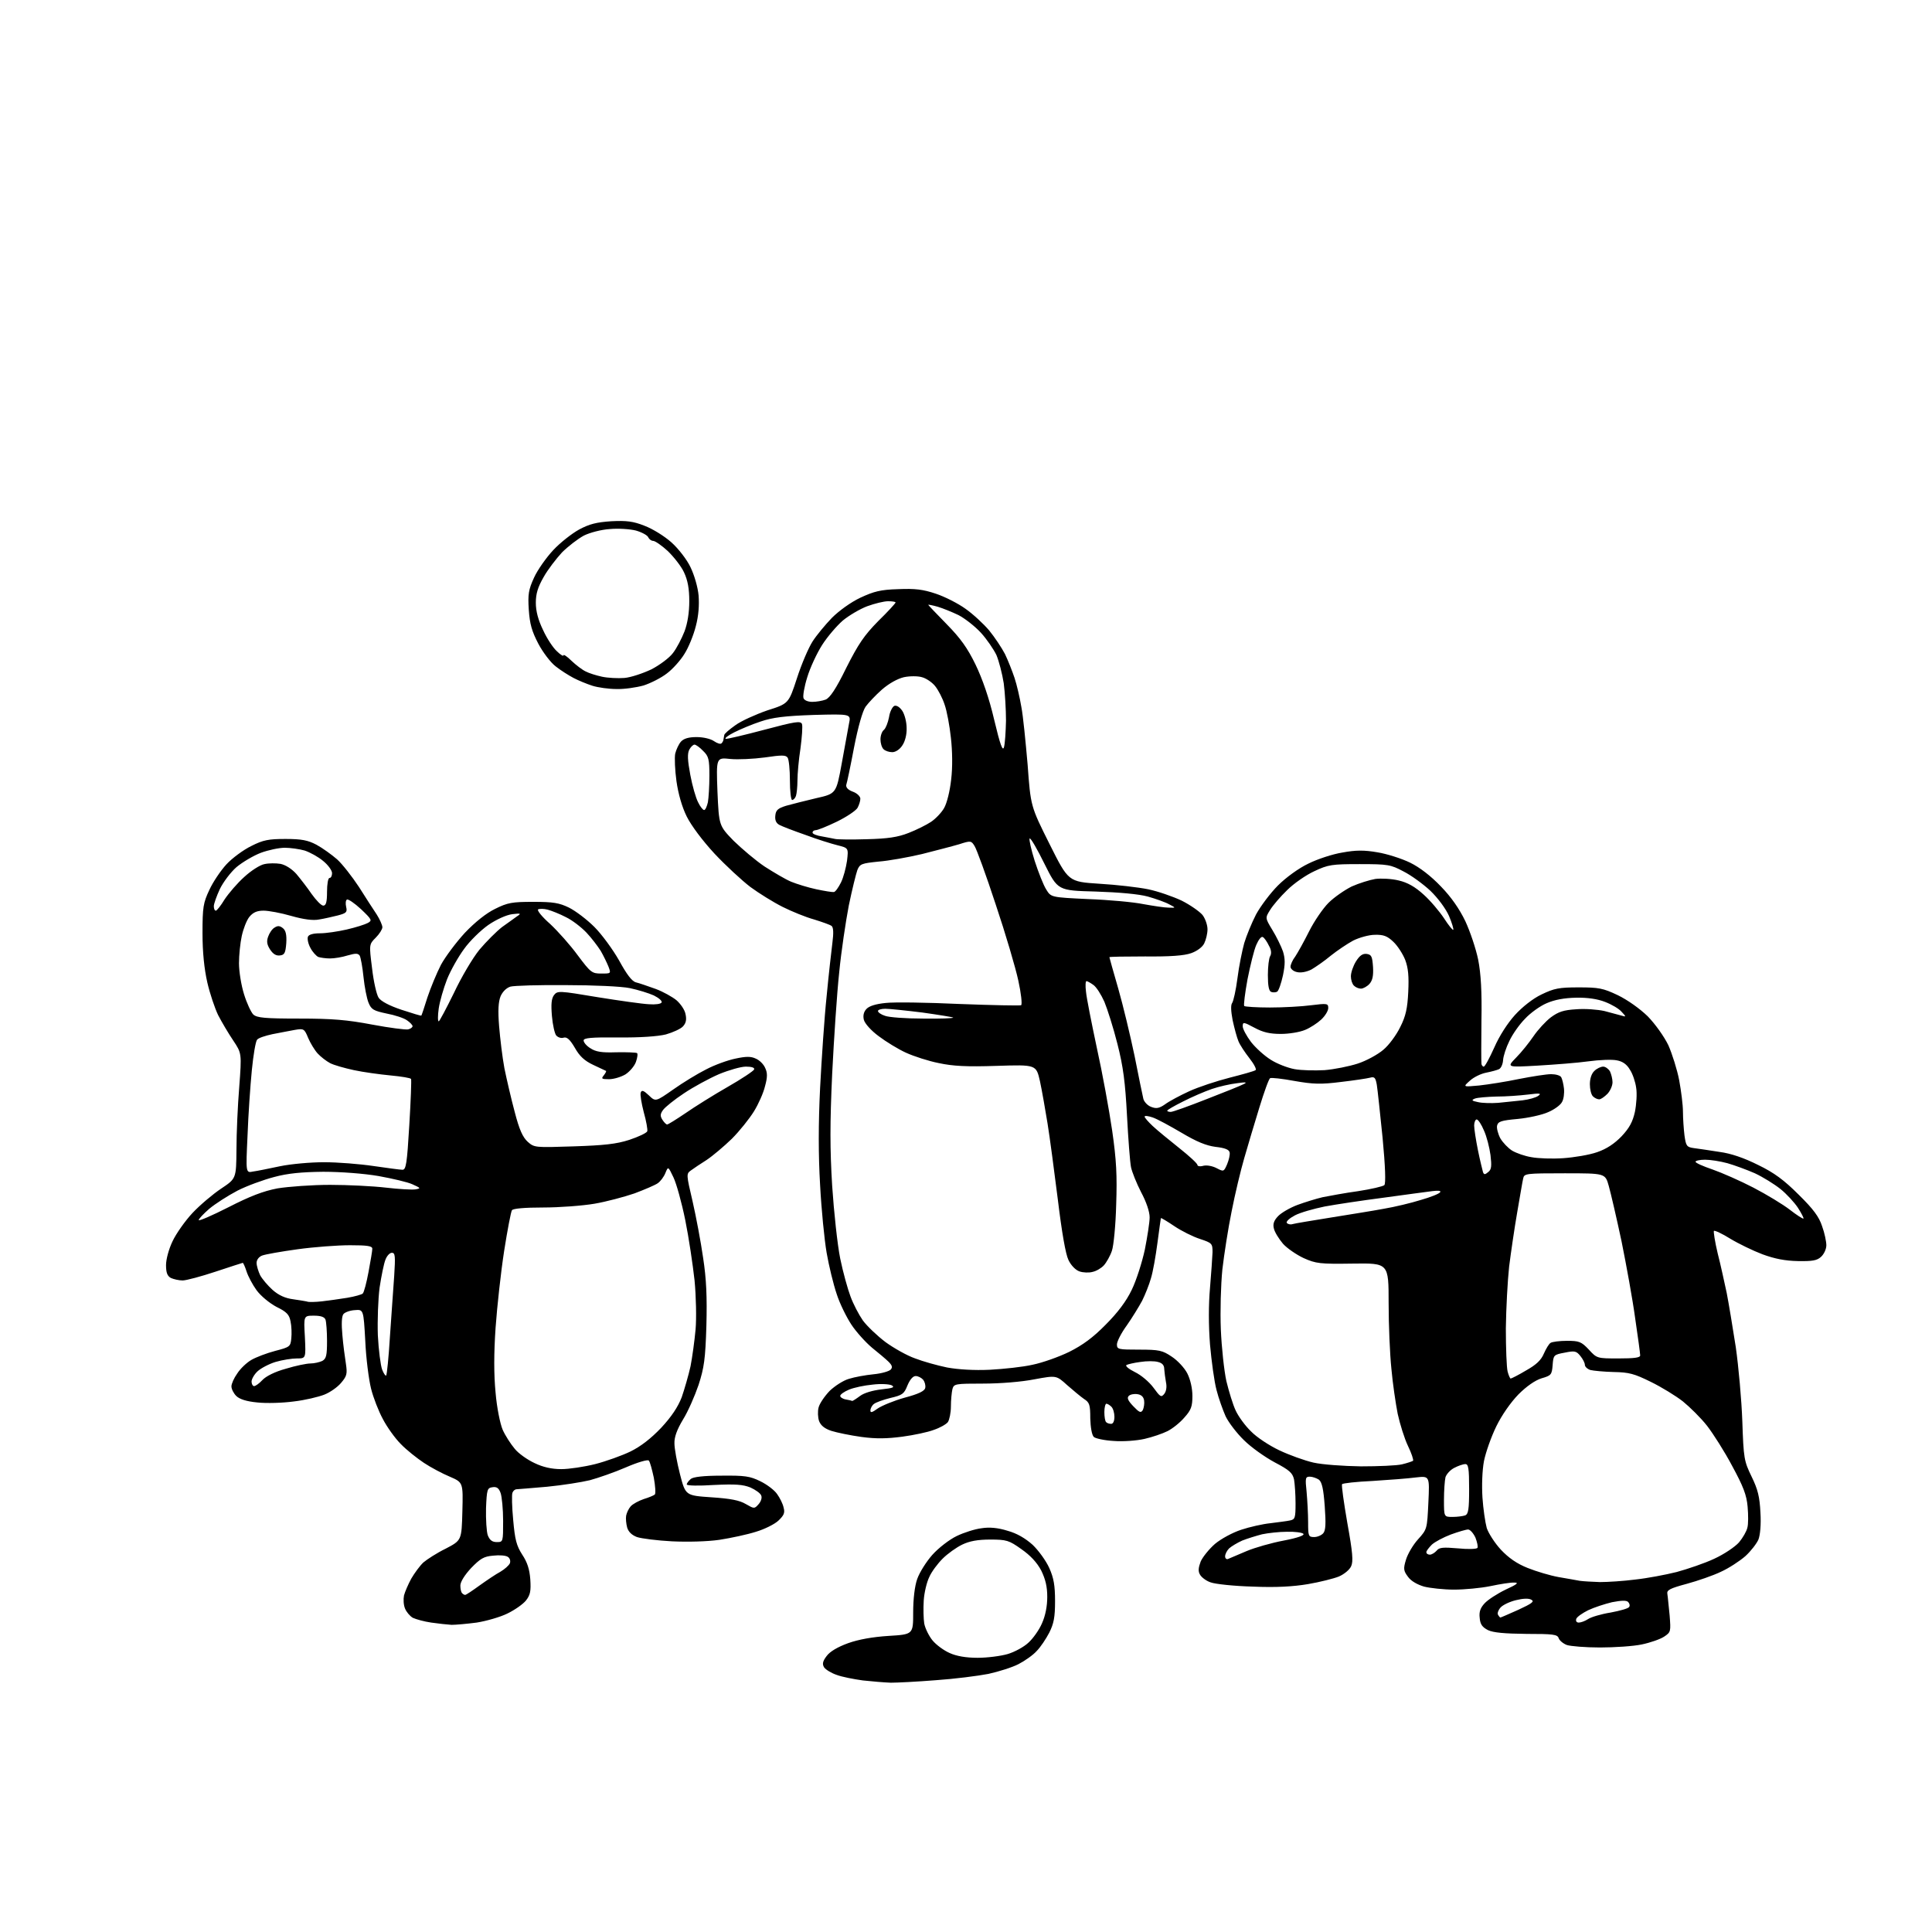 <?xml version="1.0" encoding="UTF-8" standalone="no"?>
<svg 
  version="1.1" 
  xmlns="http://www.w3.org/2000/svg" 
  xmlns:xlink="http://www.w3.org/1999/xlink" 
  xmlns:svg="http://www.w3.org/2000/svg"
  xmlns:rdf="http://www.w3.org/1999/02/22-rdf-syntax-ns#"
  xmlns:cc="http://creativecommons.org/ns#"
  xmlns:dc="http://purl.org/dc/elements/1.1/"
  viewBox="0 0 768 768"
  width="768"
  height="768"
>
<style>svg {background-color: white; }</style>"
<path stroke="none" fill="black" fill-rule="evenodd" d="M354.1,668.9C351.5,668.8 346.6,668.4 343.0,668.0C339.4,667.5 334.7,666.6 332.6,665.8C330.5,665.1 328.2,663.7 327.6,662.8C326.8,661.5 327.0,660.4 328.6,658.3C329.9,656.5 333.0,654.7 337.1,653.2C341.3,651.7 346.9,650.7 353.2,650.3C363.0,649.7 363.0,649.7 363.0,641.0C363.0,635.7 363.6,630.5 364.6,627.7C365.5,625.1 368.2,620.8 370.6,618.1C373.1,615.3 377.4,612.0 380.3,610.6C383.2,609.2 387.6,607.8 390.2,607.5C393.3,607.0 396.7,607.3 400.5,608.5C404.2,609.5 407.6,611.5 410.5,614.1C412.8,616.3 415.8,620.4 417.1,623.3C418.9,627.3 419.4,630.3 419.4,636.5C419.4,642.9 418.9,645.4 417.1,649.0C415.8,651.5 413.6,654.8 412.1,656.3C410.7,657.9 407.4,660.2 404.9,661.5C402.4,662.8 397.0,664.5 392.9,665.4C388.8,666.2 379.4,667.4 372.1,667.9C364.7,668.5 356.6,668.9 354.1,668.9zM388.6,659.0C392.5,659.0 397.9,658.3 400.6,657.5C403.3,656.7 407.0,654.7 408.8,653.0C410.6,651.4 413.1,647.9 414.2,645.3C415.6,642.2 416.3,638.4 416.3,634.8C416.3,630.7 415.6,627.8 413.9,624.3C412.2,621.1 409.6,618.3 406.0,615.8C401.1,612.3 400.1,612.0 393.6,612.0C388.7,612.0 385.4,612.6 382.5,614.0C380.2,615.1 376.7,617.6 374.7,619.6C372.7,621.6 370.3,624.8 369.4,626.9C368.4,628.9 367.4,633.1 367.2,636.2C367.0,639.4 367.1,643.5 367.4,645.4C367.8,647.4 369.3,650.4 370.7,652.1C372.2,653.9 375.2,656.1 377.5,657.1C380.1,658.3 383.9,659.0 388.6,659.0zM636.0,654.9C630.2,654.9 624.3,654.4 622.8,653.9C621.3,653.3 619.9,652.1 619.6,651.2C619.1,649.7 617.4,649.5 606.8,649.5C598.0,649.4 593.6,649.0 591.5,648.0C589.2,646.8 588.4,645.7 588.2,643.1C587.9,640.7 588.5,639.1 590.2,637.3C591.5,635.9 595.2,633.5 598.5,631.9C603.1,629.8 603.9,629.1 602.0,629.1C600.6,629.0 596.3,629.7 592.5,630.5C588.6,631.3 582.1,631.9 578.0,631.9C573.9,631.9 568.5,631.3 566.1,630.7C563.4,629.9 560.9,628.5 559.7,626.8C557.9,624.4 557.8,623.6 558.9,620.0C559.6,617.7 561.7,614.1 563.7,611.9C567.3,607.9 567.3,607.8 567.8,597.3C568.3,586.7 568.3,586.7 562.9,587.3C559.9,587.7 552.2,588.3 545.7,588.7C539.2,589.0 533.7,589.6 533.5,590.0C533.2,590.4 534.2,597.4 535.6,605.5C537.7,617.1 538.0,620.7 537.1,622.6C536.5,624.0 534.3,625.8 532.2,626.7C530.2,627.5 524.7,628.9 520.0,629.7C514.1,630.7 507.3,631.1 498.0,630.7C490.6,630.5 483.0,629.7 481.2,629.0C479.4,628.4 477.5,626.9 477.0,625.9C476.2,624.6 476.4,623.1 477.3,620.7C478.1,618.9 480.7,615.7 483.0,613.7C485.4,611.7 490.0,609.2 493.4,608.1C496.7,607.0 502.0,605.8 505.0,605.5C508.0,605.1 511.5,604.7 512.8,604.4C514.8,604.0 515.0,603.4 515.0,597.6C515.0,594.1 514.7,589.8 514.4,588.1C513.8,585.5 512.6,584.4 506.7,581.3C502.8,579.2 497.3,575.3 494.5,572.5C491.7,569.8 488.4,565.5 487.2,563.0C486.1,560.5 484.4,555.8 483.6,552.6C482.7,549.3 481.6,541.2 481.0,534.5C480.4,526.8 480.4,518.6 481.0,511.9C481.5,506.2 481.9,499.8 482.0,497.8C482.0,494.3 481.8,494.1 477.0,492.5C474.2,491.6 469.6,489.3 466.8,487.4C464.0,485.5 461.6,484.1 461.5,484.2C461.4,484.4 460.8,488.8 460.1,494.1C459.4,499.4 458.3,505.7 457.5,508.2C456.8,510.7 455.2,514.7 454.0,517.1C452.7,519.5 450.0,523.9 447.9,526.9C445.7,529.9 444.0,533.3 444.0,534.4C444.0,536.4 444.5,536.5 452.8,536.5C460.8,536.5 462.1,536.8 465.8,539.3C468.1,540.8 470.9,543.8 472.0,546.0C473.2,548.4 474.0,551.9 474.0,554.9C474.0,559.1 473.5,560.5 470.8,563.5C469.1,565.5 466.1,567.9 464.1,568.9C462.1,569.9 458.0,571.3 454.9,572.0C451.8,572.7 446.3,573.1 442.7,572.8C439.0,572.6 435.4,571.8 434.8,571.2C434.0,570.4 433.5,567.3 433.4,563.8C433.4,558.4 433.1,557.5 430.9,556.1C429.6,555.2 426.6,552.7 424.2,550.6C419.9,546.7 419.9,546.7 411.2,548.3C406.2,549.3 397.6,550.0 390.9,550.0C379.6,550.0 379.2,550.1 378.6,552.2C378.3,553.5 378.0,556.6 378.0,559.1C378.0,561.6 377.4,564.4 376.8,565.3C376.1,566.2 373.6,567.6 371.2,568.4C368.9,569.3 363.2,570.5 358.7,571.1C352.6,571.9 348.3,572.0 342.4,571.2C338.1,570.6 332.7,569.5 330.5,568.8C327.8,567.9 326.3,566.7 325.6,564.9C325.1,563.5 325.0,561.0 325.4,559.5C325.8,557.9 327.8,555.0 329.8,552.9C331.9,550.9 335.3,548.7 337.5,548.1C339.7,547.4 344.1,546.6 347.2,546.3C350.4,546.0 353.5,545.1 354.1,544.4C354.9,543.5 354.6,542.7 353.2,541.3C352.2,540.3 349.2,537.8 346.6,535.7C344.0,533.5 340.3,529.4 338.4,526.5C336.5,523.6 333.8,518.2 332.6,514.4C331.3,510.6 329.5,503.2 328.6,498.0C327.7,492.8 326.5,480.6 326.0,471.0C325.3,459.2 325.3,446.7 326.0,432.5C326.6,421.0 327.7,404.5 328.6,396.0C329.4,387.5 330.5,377.9 330.9,374.7C331.4,370.9 331.3,368.7 330.6,368.1C330.0,367.6 326.8,366.5 323.6,365.5C320.3,364.6 314.7,362.3 311.1,360.5C307.5,358.7 301.7,355.1 298.3,352.6C294.9,350.0 288.4,344.0 284.0,339.3C279.2,334.1 274.8,328.2 273.0,324.6C271.1,320.8 269.6,315.5 268.9,310.5C268.3,306.2 268.1,301.2 268.4,299.6C268.8,298.0 269.8,295.8 270.7,294.8C271.8,293.6 273.7,293.0 276.9,293.0C279.6,293.0 282.5,293.7 283.8,294.6C285.1,295.5 286.4,295.9 286.8,295.5C287.2,295.1 287.6,294.4 287.6,293.9C287.7,293.4 287.8,292.6 287.9,292.2C287.9,291.7 289.9,290.0 292.3,288.3C294.6,286.6 300.4,284.0 305.0,282.4C313.5,279.7 313.5,279.7 316.8,269.6C318.6,264.0 321.4,257.5 323.0,255.0C324.6,252.5 328.1,248.3 330.7,245.6C333.5,242.8 338.2,239.4 342.0,237.6C347.4,235.1 350.0,234.4 357.0,234.2C363.8,233.9 366.9,234.3 372.0,236.0C375.6,237.2 380.9,239.9 383.8,242.0C386.8,244.1 391.0,248.0 393.2,250.6C395.4,253.3 398.2,257.5 399.5,260.0C400.7,262.5 402.4,266.8 403.3,269.5C404.2,272.2 405.4,277.4 406.0,281.0C406.7,284.5 407.7,294.9 408.5,304.0C409.7,320.5 409.7,320.5 417.2,335.5C424.7,350.5 424.7,350.5 437.0,351.3C443.8,351.7 452.5,352.7 456.4,353.5C460.3,354.3 466.3,356.4 469.7,358.0C473.1,359.7 476.8,362.3 478.0,363.7C479.1,365.1 480.0,367.7 480.0,369.4C480.0,371.1 479.4,373.6 478.7,375.0C478.0,376.5 475.8,378.1 473.5,378.9C470.7,379.9 465.1,380.3 455.2,380.2C447.4,380.2 441.0,380.3 441.0,380.5C441.0,380.7 442.6,386.3 444.5,392.9C446.4,399.5 449.3,411.6 451.0,419.7C452.6,427.9 454.2,435.5 454.5,436.8C454.8,438.0 456.2,439.5 457.6,440.0C459.6,440.8 460.8,440.6 463.1,439.0C464.7,437.8 469.0,435.5 472.7,433.8C476.4,432.1 483.7,429.7 488.8,428.4C493.9,427.1 498.6,425.8 499.1,425.4C499.6,425.1 498.5,423.0 496.7,420.7C494.9,418.4 492.9,415.4 492.3,413.9C491.7,412.5 490.7,408.8 490.0,405.6C489.3,401.9 489.2,399.5 489.8,398.7C490.3,398.0 491.3,393.6 491.9,388.9C492.5,384.1 493.8,377.8 494.6,374.9C495.5,371.9 497.6,366.8 499.3,363.5C501.1,360.2 505.0,355.0 508.0,352.0C511.2,348.8 516.3,345.1 520.1,343.3C523.7,341.5 529.8,339.5 533.6,338.9C539.0,337.9 542.3,337.9 547.5,338.8C551.3,339.4 557.2,341.3 560.5,342.9C564.4,344.8 568.9,348.3 572.8,352.4C576.9,356.6 580.2,361.4 582.5,366.2C584.4,370.3 586.7,377.1 587.6,381.5C588.7,387.1 589.1,394.3 588.9,405.5C588.8,414.3 588.8,422.1 588.9,422.8C588.9,423.4 589.4,424.0 589.8,424.0C590.3,424.0 592.1,420.6 594.0,416.4C596.0,411.8 599.3,406.7 602.2,403.5C605.1,400.3 609.4,396.9 612.8,395.3C617.8,392.9 619.7,392.5 627.5,392.5C635.5,392.5 637.2,392.8 643.1,395.6C647.0,397.5 651.8,400.9 655.0,404.0C658.0,407.1 661.5,412.0 663.2,415.5C664.7,418.9 666.7,425.2 667.5,429.4C668.3,433.7 669.0,439.3 669.0,441.9C669.0,444.6 669.3,448.8 669.6,451.3C670.2,455.6 670.5,456.0 673.4,456.4C675.1,456.6 679.6,457.3 683.5,457.9C688.1,458.5 693.3,460.3 698.9,463.1C705.3,466.2 709.2,469.1 715.0,474.9C720.8,480.6 723.1,483.7 724.3,487.4C725.3,490.1 726.0,493.6 726.0,495.0C726.0,496.5 725.1,498.5 723.9,499.6C722.3,501.1 720.4,501.4 714.7,501.3C709.6,501.2 705.5,500.4 700.6,498.6C696.9,497.2 691.1,494.4 687.8,492.4C684.6,490.4 681.6,489.0 681.3,489.3C681.1,489.6 681.7,493.6 682.8,498.2C684.0,502.8 685.5,509.9 686.4,514.0C687.2,518.1 688.8,527.8 690.0,535.5C691.1,543.2 692.3,556.5 692.6,565.0C693.1,579.8 693.3,580.8 696.3,587.0C698.8,592.1 699.5,595.1 699.8,601.3C700.1,606.0 699.7,610.2 699.0,612.0C698.3,613.6 696.0,616.6 693.8,618.6C691.5,620.6 687.2,623.4 684.1,624.8C681.0,626.3 674.9,628.4 670.5,629.6C663.8,631.4 662.5,632.1 662.8,633.6C663.0,634.7 663.3,638.5 663.7,642.1C664.2,648.6 664.2,648.8 661.5,650.6C660.0,651.6 656.0,653.0 652.6,653.7C649.3,654.4 641.8,654.9 636.0,654.9zM179.5,645.9C177.8,645.8 174.2,645.4 171.4,645.0C168.6,644.6 165.4,643.7 164.1,643.1C162.9,642.4 161.5,640.7 161.0,639.4C160.4,638.0 160.3,635.7 160.6,634.2C161.0,632.7 162.3,629.7 163.5,627.5C164.8,625.3 166.9,622.4 168.3,621.1C169.7,619.9 173.7,617.3 177.2,615.6C183.5,612.3 183.5,612.3 183.8,600.8C184.1,589.3 184.1,589.3 178.8,587.0C175.9,585.8 171.2,583.3 168.5,581.5C165.8,579.7 161.6,576.4 159.3,574.0C157.0,571.7 153.8,567.2 152.2,564.1C150.5,561.0 148.4,555.6 147.5,552.0C146.6,548.4 145.5,539.9 145.2,533.0C144.5,520.5 144.5,520.5 141.0,520.8C139.1,520.9 137.0,521.7 136.5,522.4C135.8,523.3 135.7,526.4 136.1,530.7C136.4,534.4 137.1,539.6 137.5,542.1C138.1,546.1 137.9,547.0 135.6,549.7C134.2,551.4 131.2,553.5 128.9,554.4C126.6,555.3 121.2,556.6 116.8,557.1C112.4,557.7 105.9,557.9 102.3,557.5C98.0,557.1 95.2,556.2 93.9,554.9C92.9,553.9 92.0,552.2 92.0,551.1C92.0,550.1 93.0,547.8 94.3,546.0C95.5,544.1 98.0,541.7 99.9,540.6C101.8,539.5 106.0,537.9 109.4,537.0C115.2,535.5 115.5,535.3 115.8,532.0C116.0,530.2 115.9,527.1 115.5,525.3C115.0,522.6 114.0,521.5 109.9,519.5C107.1,518.0 103.7,515.2 102.0,512.9C100.4,510.7 98.6,507.3 98.0,505.4C97.4,503.5 96.7,502.0 96.5,502.0C96.3,502.0 91.5,503.6 85.7,505.5C80.0,507.4 74.0,509.0 72.6,509.0C71.1,509.0 69.0,508.5 67.9,508.0C66.5,507.2 66.0,505.9 66.0,502.9C66.0,500.6 67.1,496.5 68.6,493.4C70.0,490.4 73.6,485.3 76.5,482.2C79.4,479.1 84.6,474.7 87.9,472.5C93.9,468.5 93.9,468.5 94.0,456.9C94.0,450.6 94.5,439.4 95.1,432.1C96.1,418.7 96.1,418.7 92.7,413.6C90.8,410.8 88.1,406.2 86.7,403.5C85.4,400.8 83.4,394.9 82.4,390.5C81.2,385.2 80.5,378.6 80.5,371.0C80.5,360.6 80.8,358.9 83.2,353.8C84.6,350.7 87.7,346.1 90.0,343.6C92.3,341.1 96.8,337.8 99.9,336.3C104.6,333.9 106.8,333.5 113.5,333.5C119.9,333.5 122.4,334.0 125.8,335.8C128.2,337.1 131.8,339.7 134.0,341.6C136.1,343.5 140.0,348.5 142.7,352.6C145.3,356.7 148.5,361.7 149.8,363.6C151.0,365.5 152.0,367.8 152.0,368.6C152.0,369.4 150.8,371.3 149.4,372.7C146.7,375.4 146.7,375.4 147.9,384.9C148.5,390.2 149.7,395.4 150.5,396.6C151.4,398.0 154.8,399.8 159.6,401.4C163.9,402.8 167.4,403.9 167.5,403.7C167.6,403.6 168.7,400.4 169.9,396.5C171.2,392.6 173.6,386.8 175.3,383.5C177.1,380.2 181.4,374.5 184.8,370.8C188.9,366.5 193.3,363.0 196.8,361.3C201.8,358.8 203.6,358.5 212.0,358.5C219.9,358.5 222.3,358.9 226.2,360.8C228.8,362.1 233.3,365.5 236.3,368.5C239.2,371.4 243.6,377.4 246.1,381.8C249.1,387.3 251.2,390.1 252.8,390.5C254.1,390.8 257.5,392.0 260.6,393.1C263.6,394.2 267.3,396.3 268.9,397.6C270.5,399.0 272.2,401.4 272.5,403.1C273.0,405.3 272.7,406.7 271.5,408.0C270.6,409.0 267.5,410.4 264.7,411.2C261.5,412.0 254.2,412.5 245.8,412.4C234.9,412.3 232.0,412.6 232.0,413.6C232.0,414.4 233.2,415.8 234.7,416.7C236.8,418.1 239.2,418.5 244.9,418.3C249.1,418.2 252.8,418.4 253.2,418.6C253.6,418.8 253.4,420.4 252.8,422.1C252.2,423.8 250.3,426.0 248.6,427.1C246.9,428.1 244.0,429.0 242.1,429.0C239.2,429.0 238.9,428.8 240.0,427.5C240.7,426.6 241.1,425.8 240.9,425.7C240.7,425.6 238.4,424.5 235.8,423.3C232.4,421.7 230.4,419.9 228.5,416.5C226.5,413.1 225.3,412.1 224.0,412.5C223.1,412.8 221.8,412.4 221.1,411.6C220.5,410.9 219.7,407.4 219.4,403.9C219.0,399.2 219.2,397.0 220.2,395.6C221.6,393.8 222.1,393.8 237.6,396.4C246.3,397.8 255.5,399.1 258.0,399.2C260.5,399.4 262.7,399.1 263.0,398.5C263.3,397.9 261.9,396.7 259.9,395.7C257.9,394.8 253.7,393.5 250.4,392.8C247.1,392.1 235.8,391.6 225.0,391.6C214.3,391.5 204.3,391.8 202.9,392.2C201.3,392.7 199.8,394.2 199.0,396.0C198.1,398.2 197.9,401.7 198.4,407.9C198.8,412.8 199.7,420.3 200.5,424.6C201.4,429.0 203.2,436.8 204.6,442.0C206.4,449.0 207.8,452.1 209.8,453.9C212.4,456.2 212.7,456.2 228.0,455.7C240.0,455.3 245.0,454.8 250.2,453.1C253.8,451.9 257.0,450.4 257.3,449.7C257.5,449.1 256.9,445.6 255.9,442.1C255.0,438.6 254.4,435.1 254.7,434.3C255.1,433.2 255.9,433.5 257.9,435.4C260.6,438.0 260.6,438.0 267.6,433.1C271.4,430.4 277.3,426.8 280.7,425.1C284.1,423.3 289.4,421.4 292.4,420.8C296.6,419.9 298.5,419.9 300.4,420.8C301.9,421.4 303.6,423.1 304.2,424.6C305.1,426.5 305.1,428.2 304.1,431.8C303.5,434.4 301.5,438.9 299.7,441.8C297.9,444.7 294.0,449.6 290.9,452.7C287.8,455.7 283.3,459.5 280.9,461.1C278.5,462.6 275.7,464.5 274.6,465.3C272.8,466.6 272.8,466.9 275.3,477.5C276.7,483.6 278.6,493.7 279.5,500.0C280.8,508.4 281.1,515.6 280.8,527.0C280.4,540.2 279.9,543.7 277.7,550.5C276.2,554.9 273.5,561.1 271.5,564.3C269.1,568.3 268.0,571.3 268.1,573.8C268.1,575.8 269.1,581.3 270.3,586.0C272.5,594.5 272.5,594.5 282.8,595.2C290.4,595.7 294.0,596.4 296.5,597.9C299.8,599.8 299.9,599.8 301.5,598.0C302.5,596.9 303.0,595.4 302.6,594.5C302.3,593.6 300.3,592.2 298.3,591.3C295.3,590.1 292.3,589.9 283.8,590.3C277.8,590.7 273.0,590.6 273.0,590.1C273.0,589.6 273.7,588.7 274.6,587.9C275.6,587.1 279.6,586.6 286.8,586.6C296.1,586.5 298.1,586.8 302.2,588.8C304.9,590.1 307.9,592.4 308.9,593.9C310.0,595.4 311.2,597.8 311.5,599.3C312.1,601.4 311.6,602.4 309.4,604.5C307.9,605.9 303.9,607.9 300.5,608.9C297.1,610.0 290.5,611.4 286.0,612.1C281.2,612.8 273.3,613.0 267.1,612.7C261.3,612.4 255.0,611.6 253.2,611.0C251.1,610.2 249.8,608.9 249.3,607.2C248.9,605.7 248.7,603.6 248.9,602.5C249.1,601.4 249.9,599.7 250.7,598.8C251.6,597.8 253.9,596.6 255.9,595.9C257.9,595.3 259.8,594.5 260.3,594.1C260.7,593.7 260.5,590.7 259.9,587.4C259.2,584.2 258.4,581.1 257.9,580.6C257.5,580.1 253.4,581.3 248.8,583.3C244.2,585.3 237.8,587.5 234.5,588.4C231.2,589.2 223.6,590.4 217.5,591.0C211.4,591.5 206.0,592.0 205.4,592.0C204.7,592.0 204.0,592.6 203.7,593.4C203.4,594.1 203.5,599.0 204.0,604.2C204.7,612.1 205.3,614.4 207.6,618.0C209.6,621.0 210.5,623.8 210.8,627.8C211.1,632.5 210.8,634.0 209.1,636.2C207.9,637.7 204.6,640.0 201.7,641.4C198.9,642.8 193.3,644.4 189.5,645.0C185.7,645.5 181.2,645.9 179.5,645.9zM627.6,645.0C628.4,645.0 630.1,644.4 631.3,643.6C632.5,642.8 636.5,641.6 640.3,641.0C644.0,640.3 647.3,639.4 647.6,638.8C648.0,638.3 647.8,637.4 647.2,636.8C646.5,636.1 644.5,636.2 640.8,636.9C637.9,637.6 633.6,639.0 631.3,640.1C629.1,641.2 626.9,642.7 626.6,643.5C626.3,644.4 626.7,645.0 627.6,645.0zM596.4,643.0C596.6,643.0 599.8,641.6 603.6,639.9C609.0,637.4 610.1,636.6 608.7,635.9C607.7,635.3 605.4,635.4 602.6,636.1C600.1,636.7 597.4,638.0 596.5,639.0C595.6,640.0 595.1,641.4 595.5,641.9C595.8,642.5 596.3,643.0 596.4,643.0zM184.9,634.0C185.3,634.0 187.8,632.3 190.7,630.2C193.5,628.2 197.2,625.7 198.9,624.8C200.6,623.8 202.3,622.3 202.7,621.4C203.0,620.5 202.7,619.4 201.9,618.9C201.1,618.3 198.5,618.1 196.0,618.4C192.3,618.7 190.9,619.6 187.3,623.3C184.7,626.1 183.0,628.8 183.0,630.3C183.0,631.6 183.3,633.0 183.7,633.3C184.0,633.7 184.6,634.0 184.9,634.0zM636.0,628.9C639.1,628.9 645.4,628.5 650.0,627.9C654.7,627.4 662.1,626.0 666.5,624.9C670.9,623.7 677.7,621.4 681.5,619.6C685.4,617.8 689.7,614.9 691.3,613.1C692.8,611.3 694.3,608.7 694.6,607.3C695.0,606.0 695.0,602.2 694.7,598.9C694.3,594.3 693.0,590.9 688.6,582.8C685.6,577.1 681.0,569.9 678.6,566.8C676.1,563.6 671.7,559.3 669.0,557.1C666.2,554.9 660.5,551.4 656.2,549.3C649.7,546.1 647.6,545.5 641.5,545.4C637.6,545.3 633.4,544.9 632.2,544.6C631.0,544.2 630.0,543.3 630.0,542.5C630.0,541.8 629.2,540.2 628.2,539.0C626.6,537.0 625.9,536.9 622.0,537.7C617.6,538.5 617.5,538.7 617.2,542.6C616.9,546.5 616.6,546.8 612.8,547.9C610.2,548.7 606.8,551.1 603.6,554.3C600.5,557.5 597.0,562.5 594.8,567.0C592.8,571.1 590.6,577.3 589.9,580.8C589.2,584.5 589.0,590.5 589.3,595.3C589.6,599.8 590.4,605.2 591.0,607.4C591.7,609.5 594.2,613.4 596.6,616.0C599.7,619.3 603.0,621.6 607.3,623.3C610.8,624.7 616.2,626.3 619.5,626.9C622.8,627.5 626.6,628.1 628.0,628.4C629.4,628.6 633.0,628.8 636.0,628.9zM488.2,619.7C488.9,619.4 492.2,618.0 495.5,616.6C498.8,615.2 505.5,613.3 510.3,612.4C516.0,611.3 518.7,610.3 518.1,609.7C517.6,609.2 514.6,608.8 511.6,608.9C508.5,608.9 504.1,609.4 501.7,609.9C499.4,610.5 495.8,611.6 493.8,612.4C491.8,613.3 489.5,614.7 488.6,615.5C487.7,616.4 487.0,617.8 487.0,618.7C487.0,619.5 487.6,620.0 488.2,619.7zM568.4,618.0C569.1,618.0 570.3,617.3 571.1,616.4C572.1,615.1 573.7,615.0 579.6,615.5C583.5,615.9 587.0,615.8 587.3,615.3C587.6,614.9 587.2,613.0 586.5,611.2C585.7,609.5 584.4,608.0 583.6,608.0C582.8,608.0 579.7,608.9 576.7,610.0C573.8,611.1 570.4,612.9 569.2,614.0C568.0,615.2 567.0,616.5 567.0,617.0C567.0,617.6 567.6,618.0 568.4,618.0zM197.5,613.0C200.0,613.0 200.0,612.9 200.0,604.6C200.0,599.9 199.5,594.9 199.0,593.5C198.3,591.5 197.4,590.9 195.7,591.2C193.7,591.5 193.5,592.1 193.2,599.6C193.1,604.0 193.4,608.9 193.9,610.3C194.7,612.3 195.7,613.0 197.5,613.0zM522.4,611.0C523.7,611.0 525.3,610.3 526.0,609.5C527.0,608.4 527.1,605.5 526.6,598.7C526.1,591.9 525.5,589.2 524.3,588.2C523.4,587.6 521.7,587.0 520.7,587.0C518.9,587.0 518.8,587.5 519.4,593.1C519.7,596.5 520.0,601.9 520.0,605.1C520.0,610.6 520.1,611.0 522.4,611.0zM577.4,603.0C579.3,603.0 581.5,602.7 582.4,602.4C583.7,601.9 584.0,600.0 584.0,591.9C584.0,583.6 583.7,582.0 582.5,582.0C581.6,582.0 579.6,582.7 578.1,583.5C576.5,584.3 575.0,586.0 574.6,587.2C574.3,588.5 574.0,592.5 574.0,596.2C574.0,603.0 574.0,603.0 577.4,603.0zM223.1,584.0C226.2,584.0 232.2,583.1 236.6,582.0C240.9,580.9 247.3,578.6 250.6,577.0C254.7,575.0 258.8,571.8 262.8,567.6C266.9,563.2 269.5,559.3 271.0,555.4C272.1,552.2 273.7,546.7 274.5,543.1C275.2,539.5 276.1,532.9 276.5,528.5C276.9,524.1 276.7,515.3 276.1,509.0C275.4,502.7 273.8,491.9 272.4,485.0C271.0,478.1 268.9,470.5 267.7,468.0C265.6,463.6 265.6,463.6 264.5,466.3C263.9,467.8 262.5,469.7 261.4,470.4C260.4,471.1 256.2,472.9 252.2,474.4C248.1,475.8 241.0,477.7 236.3,478.5C231.6,479.3 222.4,480.0 215.9,480.0C208.6,480.0 203.9,480.4 203.5,481.1C203.1,481.7 201.7,489.0 200.4,497.3C199.1,505.7 197.6,519.4 197.0,527.8C196.3,538.0 196.3,546.5 197.0,553.6C197.5,559.6 198.8,565.9 199.8,568.3C200.8,570.6 203.0,574.0 204.6,575.9C206.1,577.8 209.7,580.3 212.5,581.6C215.8,583.2 219.3,584.0 223.1,584.0zM541.0,582.9C547.9,582.9 555.2,582.6 557.3,582.1C559.4,581.6 561.4,580.9 561.7,580.7C562.0,580.4 561.1,577.7 559.7,574.8C558.3,571.9 556.5,566.1 555.6,562.0C554.8,557.9 553.6,549.8 553.1,544.1C552.5,538.4 552.0,526.7 552.0,518.0C552.0,502.1 552.0,502.1 537.8,502.3C524.7,502.5 523.1,502.3 518.2,500.1C515.4,498.8 511.6,496.2 510.0,494.4C508.4,492.5 506.7,489.8 506.4,488.4C505.9,486.6 506.4,485.2 508.0,483.5C509.3,482.1 512.8,480.1 515.7,479.0C518.7,477.9 523.2,476.5 525.8,475.9C528.4,475.4 534.7,474.2 539.9,473.5C545.1,472.7 549.8,471.6 550.3,471.1C550.9,470.5 550.7,463.8 549.6,452.3C548.6,442.5 547.6,433.0 547.3,431.2C546.8,428.4 546.4,427.9 544.6,428.4C543.5,428.7 538.2,429.5 533.0,430.1C525.1,431.1 522.0,431.0 514.6,429.7C509.7,428.8 505.3,428.3 504.9,428.6C504.4,428.8 502.5,434.1 500.6,440.3C498.7,446.5 496.0,455.5 494.6,460.4C493.2,465.2 490.9,474.8 489.6,481.5C488.2,488.3 486.6,498.7 485.9,504.7C485.3,510.8 485.0,521.2 485.3,528.5C485.6,535.6 486.6,544.9 487.5,549.0C488.5,553.1 490.1,558.4 491.2,560.7C492.3,563.1 495.0,566.8 497.3,569.0C499.5,571.3 504.5,574.6 508.5,576.5C512.5,578.4 518.6,580.6 522.1,581.4C525.6,582.2 534.1,582.8 541.0,582.9zM441.7,566.0C442.5,566.0 443.0,564.9 443.0,563.2C443.0,561.7 442.5,559.9 441.8,559.2C441.1,558.5 440.2,558.0 439.8,558.0C439.4,558.0 439.0,559.5 439.0,561.3C439.0,563.2 439.3,565.0 439.7,565.3C440.0,565.7 440.9,566.0 441.7,566.0zM348.9,559.9C350.5,558.8 355.3,556.8 359.6,555.6C365.3,554.1 367.6,552.9 367.8,551.7C368.0,550.7 367.6,549.3 367.0,548.5C366.3,547.7 365.0,547.0 364.0,547.0C362.9,547.0 361.7,548.4 360.7,550.8C359.4,554.1 358.7,554.6 354.0,555.7C351.1,556.4 348.1,557.5 347.4,558.1C346.6,558.7 346.0,559.9 346.0,560.7C346.0,561.7 346.7,561.5 348.9,559.9zM454.3,560.5C454.7,559.6 455.0,557.9 454.8,556.7C454.6,555.3 453.7,554.4 452.1,554.2C450.8,554.0 449.3,554.3 448.7,554.9C447.9,555.7 448.4,556.8 450.5,559.0C452.9,561.5 453.5,561.8 454.3,560.5zM338.8,556.9C339.0,556.9 340.3,556.1 341.9,554.9C343.5,553.7 346.9,552.7 350.4,552.3C354.9,551.8 355.8,551.5 354.5,550.7C353.5,550.2 350.1,550.0 346.9,550.4C343.6,550.7 339.4,551.6 337.5,552.4C335.6,553.2 334.0,554.3 334.0,554.9C334.0,555.4 335.0,556.1 336.2,556.3C337.5,556.5 338.6,556.8 338.8,556.9zM462.8,554.1C463.6,553.1 463.9,551.3 463.5,549.5C463.2,547.9 462.9,545.5 462.8,544.2C462.8,542.7 462.0,541.8 460.3,541.4C459.0,541.0 455.8,541.0 453.3,541.4C450.9,541.7 448.4,542.3 447.8,542.6C447.2,543.0 448.7,544.2 451.1,545.4C453.6,546.6 456.8,549.3 458.5,551.6C461.2,555.3 461.6,555.6 462.8,554.1zM101.0,551.0C101.6,551.0 103.1,549.9 104.3,548.6C105.7,547.1 109.2,545.3 113.6,544.1C117.5,542.9 121.9,542.0 123.4,542.0C124.9,542.0 127.0,541.5 128.1,541.0C129.7,540.1 130.0,538.8 130.0,533.0C130.0,529.3 129.7,525.5 129.4,524.6C129.0,523.5 127.5,523.0 124.8,523.0C120.7,523.0 120.7,523.0 121.2,531.5C121.6,540.0 121.6,540.0 118.0,540.0C116.0,540.0 112.2,540.6 109.5,541.4C106.9,542.2 103.7,543.9 102.4,545.1C101.1,546.3 100.0,548.2 100.0,549.2C100.0,550.2 100.5,551.0 101.0,551.0zM600.5,548.0C600.8,548.0 603.6,546.6 606.6,544.8C610.7,542.5 612.6,540.7 613.7,538.1C614.6,536.1 615.7,534.2 616.4,533.8C617.0,533.4 619.9,533.0 622.9,533.0C627.7,533.0 628.6,533.3 631.6,536.5C634.8,540.0 634.9,540.0 643.4,540.0C649.6,540.0 652.0,539.7 652.0,538.8C652.0,538.1 651.1,531.4 650.0,524.0C649.0,516.6 646.5,502.9 644.6,493.5C642.6,484.1 640.3,474.2 639.5,471.4C638.1,466.4 638.1,466.4 622.0,466.4C606.6,466.4 605.9,466.5 605.5,468.4C605.2,469.6 604.2,475.7 603.1,482.0C602.0,488.3 600.6,498.0 599.9,503.5C599.3,509.0 598.7,520.0 598.6,528.0C598.6,536.0 598.9,543.7 599.3,545.2C599.7,546.8 600.3,548.0 600.5,548.0zM153.5,546.8C153.8,546.5 154.5,539.6 155.0,531.4C155.6,523.2 156.3,512.3 156.7,507.2C157.2,499.4 157.1,498.0 155.8,498.0C154.9,498.0 153.8,499.2 153.2,500.8C152.6,502.3 151.6,507.2 150.9,511.8C150.3,516.4 150.0,524.9 150.2,530.8C150.5,536.7 151.3,542.8 151.9,544.4C152.5,546.0 153.3,547.1 153.5,546.8zM393.5,544.5C399.0,544.2 406.6,543.4 410.5,542.5C414.4,541.7 420.9,539.4 425.0,537.4C430.4,534.7 434.5,531.7 439.5,526.6C444.3,521.8 447.7,517.3 449.9,512.7C451.7,509.0 454.0,501.8 455.1,496.7C456.1,491.6 457.0,485.9 457.0,483.9C457.0,481.7 455.7,477.8 453.6,473.9C451.8,470.4 450.0,465.9 449.6,464.0C449.2,462.1 448.5,452.9 448.0,443.5C447.3,430.2 446.5,424.0 444.2,415.0C442.6,408.6 440.2,401.1 439.0,398.2C437.7,395.3 435.8,392.3 434.6,391.5C433.5,390.7 432.2,390.0 431.9,390.0C431.5,390.0 431.4,391.9 431.7,394.2C431.9,396.6 433.9,406.6 436.0,416.5C438.2,426.4 440.9,441.2 442.1,449.4C443.8,461.2 444.1,467.3 443.7,478.9C443.5,486.9 442.7,495.2 442.0,497.2C441.3,499.3 439.8,501.9 438.8,503.0C437.8,504.1 435.8,505.3 434.3,505.6C432.9,506.0 430.5,505.9 429.1,505.4C427.6,504.9 425.7,503.0 424.7,500.8C423.6,498.5 422.1,490.0 420.5,476.8C419.1,465.7 417.3,452.0 416.4,446.5C415.5,441.0 414.2,433.5 413.4,429.8C411.9,423.2 411.9,423.2 396.2,423.7C384.2,424.1 378.8,423.8 373.2,422.6C369.1,421.8 363.3,419.9 360.2,418.5C357.1,417.1 352.2,414.1 349.3,411.9C346.3,409.7 343.8,406.9 343.4,405.4C343.0,403.8 343.3,402.3 344.4,401.1C345.5,399.9 348.1,399.1 352.0,398.7C355.3,398.3 368.6,398.5 381.5,399.1C394.5,399.6 405.4,399.8 405.9,399.6C406.4,399.3 405.9,394.8 404.8,389.8C403.7,384.7 399.7,371.1 395.8,359.5C392.0,347.9 388.2,337.5 387.4,336.3C386.1,334.2 385.9,334.1 381.3,335.6C378.6,336.4 372.0,338.1 366.5,339.5C361.0,340.8 353.2,342.2 349.2,342.5C342.5,343.2 341.8,343.4 340.8,345.9C340.3,347.3 338.7,353.7 337.4,360.0C336.2,366.3 334.4,378.2 333.6,386.5C332.7,394.8 331.5,412.9 330.8,426.9C329.9,446.6 329.9,456.6 330.8,471.4C331.5,481.9 332.9,494.9 334.0,500.3C335.1,505.7 337.0,512.5 338.1,515.4C339.2,518.4 341.4,522.6 343.0,524.9C344.7,527.2 348.7,531.0 352.0,533.5C355.3,535.9 360.6,538.9 363.8,540.0C366.9,541.2 372.6,542.8 376.5,543.6C380.9,544.4 387.2,544.8 393.5,544.5zM128.0,517.3C130.5,517.0 135.0,516.4 138.0,515.9C141.0,515.4 143.8,514.6 144.2,514.2C144.7,513.7 145.7,509.9 146.5,505.6C147.3,501.3 148.0,497.2 148.0,496.4C148.0,495.3 146.1,495.0 139.1,495.0C134.2,495.0 124.8,495.7 118.3,496.6C111.8,497.5 105.5,498.6 104.2,499.1C102.9,499.6 102.0,500.8 102.0,502.0C102.0,503.2 102.7,505.4 103.4,506.9C104.2,508.4 106.5,511.1 108.4,512.8C110.8,514.9 113.4,516.1 116.7,516.5C119.3,516.9 122.0,517.3 122.5,517.5C123.0,517.6 125.5,517.6 128.0,517.3zM513.8,486.6C514.8,486.3 521.6,485.2 529.0,484.0C536.4,482.8 545.9,481.3 550.1,480.5C554.3,479.8 561.0,478.2 564.8,477.0C568.7,475.9 572.2,474.5 572.5,473.9C572.9,473.3 571.7,473.2 569.3,473.5C567.2,473.8 558.5,474.9 550.0,476.1C541.5,477.2 530.9,478.8 526.6,479.6C522.2,480.5 516.9,482.0 514.8,483.1C512.7,484.2 511.2,485.5 511.5,486.1C511.9,486.6 512.9,486.9 513.8,486.6zM90.8,479.9C99.4,475.5 104.6,473.5 110.3,472.4C114.6,471.7 124.0,471.0 131.2,471.0C138.3,471.0 148.3,471.5 153.4,472.1C158.5,472.7 163.8,473.0 165.1,472.8C167.4,472.4 167.3,472.3 164.0,470.8C162.1,469.9 156.0,468.5 150.5,467.5C144.7,466.5 135.5,465.8 128.5,465.8C119.9,465.9 114.4,466.4 108.9,467.9C104.7,469.0 98.1,471.4 94.4,473.3C90.6,475.3 85.6,478.5 83.2,480.5C80.9,482.5 79.0,484.5 79.0,485.0C79.0,485.5 84.3,483.2 90.8,479.9zM716.9,484.4C717.1,484.2 716.1,482.3 714.7,480.1C713.3,478.0 710.2,474.6 707.7,472.6C705.3,470.7 700.8,467.9 697.6,466.4C694.4,465.0 689.5,463.2 686.7,462.4C683.8,461.6 679.8,461.0 677.8,461.0C675.7,461.0 674.0,461.4 674.0,461.8C674.0,462.3 677.0,463.6 680.8,464.9C684.5,466.2 691.8,469.4 697.0,472.1C702.2,474.8 708.8,478.8 711.5,480.9C714.2,483.0 716.7,484.6 716.9,484.4zM591.6,465.9C592.9,464.9 593.0,463.5 592.5,459.2C592.1,456.2 591.0,451.8 589.9,449.4C588.9,447.0 587.6,445.0 587.0,445.0C586.5,445.0 586.0,446.1 586.0,447.4C586.0,448.8 586.7,453.2 587.5,457.2C588.3,461.2 589.3,465.1 589.5,465.9C589.9,467.0 590.3,467.0 591.6,465.9zM100.6,465.7C102.2,465.5 107.0,464.5 111.3,463.6C115.6,462.7 123.5,462.0 128.8,462.0C134.2,462.0 143.0,462.7 148.4,463.5C153.9,464.3 159.1,465.0 160.0,465.0C161.4,465.0 161.8,462.6 162.7,447.3C163.3,437.5 163.6,429.2 163.4,428.9C163.2,428.5 159.5,427.9 155.2,427.5C151.0,427.1 144.4,426.2 140.7,425.4C137.0,424.6 132.7,423.4 131.2,422.6C129.7,421.8 127.5,420.1 126.3,418.8C125.1,417.5 123.4,414.7 122.5,412.6C121.0,408.9 120.7,408.8 117.2,409.4C115.2,409.8 111.2,410.5 108.3,411.1C105.5,411.7 102.7,412.6 102.2,413.3C101.6,414.0 100.7,419.4 100.1,425.5C99.5,431.6 98.7,443.2 98.4,451.4C97.7,466.3 97.7,466.3 100.6,465.7zM487.8,462.8C488.5,461.1 489.0,459.0 488.8,458.1C488.6,457.0 486.9,456.3 483.2,455.9C479.4,455.4 475.6,453.8 469.7,450.3C465.1,447.6 460.0,444.8 458.2,444.2C456.4,443.6 455.0,443.4 455.0,443.9C455.0,444.3 456.5,446.0 458.2,447.6C460.0,449.3 464.8,453.2 468.8,456.4C472.7,459.5 476.0,462.5 476.0,463.1C476.0,463.6 477.1,463.8 478.4,463.4C479.8,463.1 482.0,463.5 483.7,464.4C486.4,465.8 486.5,465.8 487.8,462.8zM621.4,460.4C625.7,460.1 631.8,459.1 634.9,458.0C638.7,456.7 641.8,454.6 644.6,451.7C647.7,448.4 649.0,446.0 649.9,442.0C650.5,439.0 650.8,434.7 650.4,432.4C650.1,430.1 649.0,426.8 647.9,425.2C646.7,423.1 645.0,421.9 642.7,421.5C640.9,421.1 635.8,421.3 631.4,421.9C627.1,422.5 618.0,423.2 611.2,423.6C598.9,424.3 598.9,424.3 602.7,420.4C604.8,418.3 607.9,414.4 609.6,411.9C611.3,409.4 614.4,406.0 616.5,404.4C619.5,402.2 621.5,401.5 626.6,401.2C630.1,400.9 635.1,401.3 637.8,401.9C640.4,402.6 643.4,403.4 644.5,403.7C646.5,404.3 646.5,404.2 644.6,402.2C643.6,401.0 640.7,399.3 638.1,398.3C635.1,397.1 631.0,396.5 626.5,396.6C621.8,396.7 618.0,397.4 614.8,398.8C612.2,399.9 608.3,402.7 606.2,405.0C604.0,407.2 601.2,411.2 600.0,413.8C598.7,416.4 597.6,419.8 597.5,421.4C597.4,423.0 596.7,424.6 595.9,425.0C595.1,425.4 592.8,426.0 590.8,426.4C588.7,426.8 585.8,428.2 584.3,429.6C581.5,432.1 581.5,432.1 588.0,431.5C591.6,431.1 598.7,430.0 603.9,428.9C609.0,427.9 614.7,427.0 616.6,427.0C618.4,427.0 620.2,427.5 620.6,428.2C621.0,428.9 621.5,430.9 621.7,432.7C621.9,434.5 621.6,437.0 620.9,438.1C620.3,439.3 617.8,441.1 615.4,442.1C613.0,443.2 607.5,444.4 603.3,444.8C596.7,445.4 595.5,445.8 595.1,447.5C594.9,448.5 595.5,450.8 596.4,452.5C597.4,454.2 599.5,456.4 601.1,457.4C602.8,458.4 606.2,459.6 608.8,460.0C611.4,460.5 617.0,460.7 621.4,460.4zM265.2,447.0C265.6,447.0 268.8,445.0 272.5,442.5C276.1,440.0 283.6,435.3 289.2,432.1C294.8,428.9 299.6,425.7 299.8,425.1C300.0,424.4 298.8,424.0 296.5,424.0C294.5,424.0 289.7,425.4 285.8,427.0C281.9,428.7 275.6,432.1 271.9,434.6C268.1,437.1 264.4,440.1 263.6,441.2C262.4,442.8 262.4,443.7 263.3,445.1C264.0,446.2 264.8,447.0 265.2,447.0zM465.4,442.0C466.2,442.0 472.6,439.7 479.7,436.9C486.7,434.2 493.4,431.5 494.5,430.9C495.9,430.2 495.2,430.1 491.7,430.6C489.1,430.9 484.6,431.9 481.7,432.9C478.8,433.9 473.7,436.1 470.2,437.9C466.8,439.6 464.0,441.2 464.0,441.5C464.0,441.8 464.6,442.0 465.4,442.0zM595.5,438.4C598.2,438.1 602.6,437.7 605.2,437.4C607.7,437.1 610.6,436.3 611.5,435.6C612.9,434.6 612.1,434.5 607.4,435.1C604.1,435.5 598.5,435.9 594.8,435.9C591.2,436.0 587.3,436.3 586.3,436.7C584.8,437.3 585.0,437.6 587.5,438.1C589.1,438.5 592.8,438.6 595.5,438.4zM635.7,437.0C635.0,437.0 633.9,436.5 633.2,435.8C632.5,435.1 632.0,433.0 632.0,431.0C632.0,428.7 632.7,426.7 633.8,425.7C634.8,424.7 636.4,424.0 637.3,424.0C638.2,424.0 639.4,424.9 640.0,425.9C640.5,427.0 641.0,428.9 641.0,430.2C641.0,431.6 640.1,433.6 639.0,434.8C637.8,436.0 636.4,437.0 635.7,437.0zM526.5,425.4C530.3,425.1 536.3,423.9 539.7,422.8C543.1,421.7 547.7,419.2 549.9,417.3C552.1,415.5 555.1,411.4 556.6,408.3C558.8,404.0 559.5,400.8 559.8,394.3C560.1,388.1 559.8,384.8 558.6,381.6C557.7,379.3 555.6,376.0 553.9,374.4C551.5,372.1 550.0,371.5 546.5,371.6C544.2,371.6 540.3,372.7 537.9,373.9C535.5,375.2 531.5,377.9 529.0,379.9C526.5,382.0 523.0,384.4 521.3,385.4C519.3,386.4 517.0,386.8 515.5,386.4C514.1,386.1 513.0,385.1 513.0,384.3C513.0,383.5 513.8,381.6 514.9,380.2C515.9,378.7 518.4,374.2 520.4,370.2C522.4,366.2 525.9,361.1 528.1,358.9C530.3,356.7 534.5,353.8 537.3,352.4C540.2,351.1 544.4,349.8 546.7,349.4C549.0,349.1 553.2,349.3 556.0,350.0C559.5,350.8 562.5,352.5 565.9,355.6C568.6,358.0 572.2,362.3 574.0,365.0C575.8,367.8 577.5,369.9 577.7,369.6C577.9,369.4 577.2,366.9 576.0,364.1C574.7,361.2 571.7,357.1 568.6,354.1C565.7,351.4 560.9,347.9 557.9,346.4C552.8,343.7 551.8,343.5 540.5,343.5C529.5,343.5 528.0,343.7 522.5,346.3C519.2,347.8 514.3,351.2 511.7,353.8C509.0,356.4 506.0,359.9 504.9,361.7C502.9,364.9 502.9,364.9 505.8,369.7C507.4,372.3 509.3,376.2 510.0,378.2C510.9,381.1 510.9,383.3 510.0,387.7C509.3,390.9 508.3,393.8 507.7,394.2C507.2,394.5 506.1,394.6 505.3,394.3C504.4,393.9 504.0,391.9 504.0,387.6C504.0,384.3 504.4,380.9 504.9,380.1C505.5,379.1 505.4,377.6 504.4,375.9C503.7,374.4 502.6,372.8 502.0,372.5C501.4,372.1 500.3,373.5 499.4,375.6C498.5,377.6 497.0,383.8 495.9,389.3C494.9,394.8 494.3,399.6 494.6,399.9C494.9,400.2 499.5,400.5 504.8,400.5C510.1,400.5 517.5,400.1 521.2,399.6C527.6,398.8 528.0,398.9 528.0,400.7C528.0,401.8 526.8,403.8 525.2,405.3C523.7,406.7 520.8,408.6 518.8,409.4C516.7,410.3 512.4,411.0 509.2,411.0C504.8,411.0 502.1,410.4 498.6,408.5C494.3,406.2 494.0,406.2 494.0,408.0C494.0,409.0 495.5,411.8 497.3,414.2C499.1,416.5 502.6,419.7 505.2,421.3C507.7,422.9 511.9,424.5 514.6,425.0C517.3,425.5 522.6,425.6 526.5,425.4zM162.2,409.2C163.2,409.0 164.0,408.4 164.0,407.9C164.0,407.5 163.0,406.4 161.8,405.6C160.6,404.7 156.9,403.5 153.7,402.9C148.5,401.8 147.6,401.3 146.5,398.6C145.8,396.9 144.9,392.3 144.5,388.4C144.1,384.4 143.4,380.7 143.0,379.9C142.3,378.9 141.4,378.9 138.2,379.8C136.0,380.5 132.9,381.0 131.2,381.0C129.5,381.0 127.4,380.7 126.5,380.4C125.7,380.0 124.2,378.4 123.4,376.8C122.5,375.2 122.1,373.2 122.4,372.4C122.7,371.5 124.5,371.0 127.2,371.0C129.6,371.0 134.3,370.3 137.8,369.5C141.3,368.7 145.1,367.5 146.2,366.9C148.0,365.9 147.9,365.6 143.5,361.4C140.9,359.0 138.4,357.3 137.9,357.6C137.4,357.9 137.3,359.2 137.6,360.5C138.1,362.6 137.7,363.0 134.3,363.9C132.2,364.4 128.9,365.2 126.9,365.5C124.5,366.0 120.7,365.5 115.8,364.1C111.7,362.9 106.7,362.0 104.8,362.0C102.1,362.0 100.6,362.7 99.1,364.5C98.0,365.9 96.7,369.3 96.1,372.1C95.5,374.8 95.0,379.7 95.0,382.9C95.0,386.2 95.9,391.7 97.0,395.2C98.1,398.8 99.8,402.4 100.7,403.3C102.2,404.6 105.3,404.9 119.0,404.9C132.1,404.9 138.0,405.4 148.0,407.3C154.9,408.6 161.3,409.4 162.2,409.2zM174.4,406.0C174.7,406.0 177.4,400.9 180.4,394.8C183.3,388.6 187.9,380.8 190.6,377.5C193.3,374.3 197.4,370.2 199.6,368.5C201.9,366.9 204.6,364.9 205.6,364.2C207.3,363.1 207.0,363.0 203.6,363.4C201.3,363.7 197.3,365.5 194.1,367.7C191.1,369.8 186.7,374.1 184.5,377.2C182.2,380.3 179.1,385.8 177.7,389.3C176.3,392.9 174.8,398.1 174.4,400.9C174.0,403.7 174.0,406.0 174.4,406.0zM366.9,404.9C373.7,405.0 379.1,404.8 378.9,404.5C378.6,404.3 373.1,403.4 366.7,402.5C360.2,401.7 353.6,401.0 351.9,401.0C350.3,401.0 349.0,401.4 349.0,401.9C349.0,402.4 350.2,403.3 351.8,403.8C353.3,404.4 360.1,404.9 366.9,404.9zM541.0,393.0C540.1,393.0 538.9,392.5 538.2,391.8C537.5,391.1 537.0,389.5 537.0,388.1C537.0,386.6 537.9,384.0 539.0,382.2C540.5,379.8 541.7,379.0 543.3,379.2C545.2,379.5 545.5,380.2 545.8,384.4C546.0,387.9 545.6,389.7 544.4,391.1C543.5,392.1 541.9,393.0 541.0,393.0zM239.0,387.0C242.9,387.0 242.9,387.0 241.9,384.3C241.3,382.8 239.9,379.9 238.8,378.0C237.6,376.1 235.1,372.8 233.1,370.7C231.1,368.6 227.5,365.8 225.0,364.6C222.5,363.3 219.2,362.0 217.7,361.6C216.2,361.2 214.5,361.2 213.9,361.5C213.4,361.9 215.5,364.5 218.7,367.3C221.8,370.2 226.8,375.8 229.7,379.8C234.8,386.6 235.3,387.0 239.0,387.0zM111.3,379.8C109.8,380.0 108.6,379.3 107.4,377.5C106.1,375.5 105.9,374.2 106.6,372.3C107.1,370.9 108.2,369.2 109.2,368.7C110.4,367.9 111.3,368.0 112.5,369.0C113.6,369.9 114.0,371.6 113.8,374.9C113.5,378.8 113.1,379.6 111.3,379.8zM85.8,362.0C86.2,362.0 87.8,360.0 89.3,357.5C90.9,355.1 94.4,351.0 97.1,348.6C99.8,346.1 103.4,343.8 105.1,343.5C106.8,343.1 109.7,343.1 111.5,343.4C113.5,343.8 116.0,345.4 117.8,347.4C119.4,349.3 122.2,352.9 123.9,355.4C125.7,357.9 127.7,360.0 128.5,360.0C129.6,360.0 130.0,358.6 130.0,354.5C130.0,351.5 130.4,349.0 131.0,349.0C131.6,349.0 132.0,348.1 132.0,347.1C132.0,346.0 130.4,343.8 128.4,342.2C126.5,340.6 123.2,338.8 121.1,338.1C119.0,337.5 115.4,337.0 113.2,337.0C110.9,337.0 106.7,337.9 103.7,339.0C100.8,340.1 96.4,342.7 94.0,344.7C91.7,346.7 88.7,350.7 87.4,353.4C86.1,356.2 85.0,359.3 85.0,360.2C85.0,361.2 85.3,362.0 85.8,362.0zM464.5,360.8C467.5,360.9 467.5,360.9 464.8,359.5C463.4,358.7 459.5,357.3 456.3,356.4C452.7,355.4 444.8,354.7 435.5,354.4C420.5,354.0 420.5,354.0 415.2,343.4C412.3,337.5 409.7,333.0 409.3,333.3C409.0,333.7 409.9,337.7 411.3,342.2C412.8,346.8 414.8,351.9 415.9,353.6C417.8,356.7 417.8,356.7 432.6,357.4C440.8,357.7 450.6,358.6 454.5,359.4C458.4,360.1 462.9,360.8 464.5,360.8zM331.5,354.6C332.1,354.5 333.3,352.8 334.3,350.8C335.3,348.8 336.3,344.9 336.7,342.2C337.3,337.1 337.3,337.1 332.9,336.0C330.5,335.4 324.7,333.6 320.2,331.9C315.6,330.3 310.9,328.5 309.8,327.9C308.5,327.2 308.0,326.0 308.2,324.2C308.4,322.0 309.3,321.3 312.5,320.3C314.7,319.7 320.1,318.3 324.4,317.3C332.4,315.5 332.4,315.5 334.6,303.5C335.8,296.9 337.1,289.8 337.5,287.6C338.3,283.8 338.3,283.8 323.4,284.2C311.9,284.6 307.1,285.2 302.4,286.8C299.0,287.9 294.3,289.9 291.9,291.1C289.5,292.3 287.9,293.5 288.5,293.7C289.1,293.8 295.9,292.2 303.8,290.1C316.2,286.8 318.2,286.5 318.8,287.8C319.1,288.7 318.8,293.0 318.2,297.5C317.5,301.9 317.0,307.7 317.0,310.2C317.0,312.8 316.7,315.5 316.4,316.4C316.1,317.3 315.4,318.0 314.9,318.0C314.4,318.0 314.0,314.5 314.0,310.2C314.0,306.0 313.6,301.9 313.1,301.2C312.4,300.1 310.8,300.1 304.0,301.1C299.5,301.7 293.3,302.0 290.3,301.7C284.7,301.1 284.7,301.1 285.2,314.7C285.8,328.2 285.8,328.2 291.6,334.2C294.9,337.4 300.4,342.1 304.0,344.5C307.6,346.8 312.3,349.6 314.5,350.5C316.7,351.4 321.2,352.8 324.5,353.5C327.8,354.2 330.9,354.7 331.5,354.6zM344.5,333.6C352.9,333.4 356.9,332.8 361.2,331.1C364.3,329.9 368.3,327.9 370.1,326.7C371.9,325.5 374.3,323.0 375.3,321.2C376.4,319.3 377.6,314.5 378.1,309.9C378.7,305.0 378.6,298.6 378.0,293.3C377.5,288.6 376.4,282.6 375.5,280.1C374.7,277.6 373.0,274.3 371.7,272.7C370.5,271.2 368.1,269.6 366.5,269.2C364.9,268.7 361.6,268.7 359.3,269.2C356.8,269.8 353.5,271.6 350.6,274.1C348.1,276.3 345.2,279.4 344.1,280.9C342.9,282.6 341.1,288.9 339.5,297.1C338.1,304.5 336.7,311.2 336.4,312.0C336.2,313.0 337.1,314.0 339.0,314.7C340.7,315.3 342.0,316.6 342.0,317.5C342.0,318.4 341.5,320.0 340.9,321.1C340.3,322.2 336.6,324.7 332.7,326.6C328.8,328.5 325.0,330.0 324.3,330.0C323.6,330.0 323.0,330.4 323.0,331.0C323.0,331.5 324.7,332.2 326.8,332.5C328.8,332.9 331.2,333.3 332.0,333.5C332.8,333.7 338.4,333.8 344.5,333.6zM279.9,322.0C280.4,322.0 281.0,320.6 281.4,318.9C281.7,317.2 282.0,312.4 282.0,308.3C282.0,301.8 281.7,300.6 279.5,298.5C278.2,297.1 276.6,296.0 276.1,296.0C275.5,296.0 274.6,296.9 274.0,298.0C273.2,299.6 273.3,302.1 274.4,308.0C275.2,312.3 276.6,317.2 277.5,318.9C278.3,320.6 279.4,322.0 279.9,322.0zM354.7,299.0C353.4,299.0 351.9,298.5 351.2,297.8C350.5,297.1 350.0,295.4 350.0,293.9C350.0,292.4 350.6,290.7 351.4,290.1C352.1,289.5 353.0,287.2 353.4,285.1C353.7,283.0 354.7,281.0 355.5,280.6C356.4,280.3 357.6,281.0 358.7,282.6C359.6,284.0 360.4,287.0 360.4,289.4C360.5,291.9 359.8,294.7 358.7,296.3C357.7,297.9 356.0,299.0 354.7,299.0zM399.1,297.0C399.5,295.6 399.8,290.9 399.9,286.5C399.9,282.1 399.5,275.4 399.0,271.6C398.4,267.8 397.1,262.8 396.1,260.4C395.0,258.1 392.2,254.0 389.9,251.5C387.5,248.9 383.5,245.8 381.0,244.5C378.5,243.3 374.8,241.8 372.8,241.2C370.7,240.6 369.0,240.3 369.0,240.4C369.0,240.6 372.3,244.0 376.3,248.1C381.8,253.7 384.6,257.6 387.8,264.2C390.5,269.8 393.2,277.5 395.2,286.1C397.6,296.2 398.6,298.8 399.1,297.0zM322.9,279.0C324.5,279.0 326.9,278.6 328.2,278.1C329.9,277.4 332.3,273.9 336.4,265.5C341.2,256.0 343.5,252.6 349.1,246.9C352.9,243.2 356.0,239.8 356.0,239.5C356.0,239.2 354.7,239.0 353.0,239.0C351.4,239.0 347.7,239.9 344.7,241.0C341.8,242.1 337.4,244.7 335.0,246.7C332.6,248.8 328.9,253.1 326.8,256.4C324.7,259.7 322.0,265.5 320.9,269.2C319.7,273.0 319.1,276.7 319.4,277.5C319.7,278.4 321.2,279.0 322.9,279.0zM245.1,273.9C242.0,273.9 237.7,273.3 235.5,272.6C233.3,271.9 229.9,270.5 228.0,269.5C226.1,268.5 222.9,266.5 220.9,264.9C218.9,263.4 215.8,259.3 214.0,255.9C211.4,250.9 210.6,248.1 210.2,242.4C209.8,236.2 210.1,234.4 212.3,229.6C213.7,226.5 217.2,221.6 219.9,218.7C222.7,215.7 227.3,212.1 230.2,210.5C234.3,208.3 237.1,207.6 243.0,207.2C249.0,206.9 251.7,207.2 256.2,209.0C259.4,210.2 264.1,213.1 266.9,215.6C269.7,218.1 273.1,222.5 274.5,225.5C276.0,228.6 277.4,233.4 277.7,236.7C278.0,240.5 277.7,244.8 276.6,248.9C275.7,252.5 273.7,257.4 272.1,259.9C270.6,262.4 267.4,266.0 265.1,267.7C262.8,269.5 258.6,271.6 255.8,272.5C252.9,273.3 248.1,274.0 245.1,273.9zM248.2,269.5C250.7,269.3 255.5,267.7 258.9,266.1C262.2,264.4 266.1,261.5 267.5,259.6C269.0,257.7 271.0,253.8 272.1,251.0C273.3,247.8 274.0,243.5 274.0,239.0C274.0,234.0 273.4,230.7 271.9,227.5C270.8,225.1 267.8,221.3 265.4,219.0C263.0,216.8 260.4,215.0 259.6,215.0C258.9,215.0 258.0,214.3 257.7,213.6C257.4,212.8 255.2,211.6 252.8,210.9C250.4,210.3 245.8,210.0 242.5,210.3C239.1,210.5 234.5,211.7 232.1,212.9C229.7,214.2 225.8,217.2 223.4,219.6C221.1,222.1 217.7,226.5 216.1,229.4C213.8,233.4 213.0,236.0 213.0,239.6C213.0,242.9 213.9,246.4 215.9,250.5C217.4,253.8 219.9,257.6 221.4,258.9C222.8,260.3 224.0,261.0 224.0,260.5C224.0,260.0 225.5,261.0 227.2,262.7C229.0,264.4 231.5,266.3 232.8,266.9C234.1,267.6 237.0,268.5 239.3,269.0C241.6,269.5 245.6,269.7 248.2,269.5z" />

</svg>
